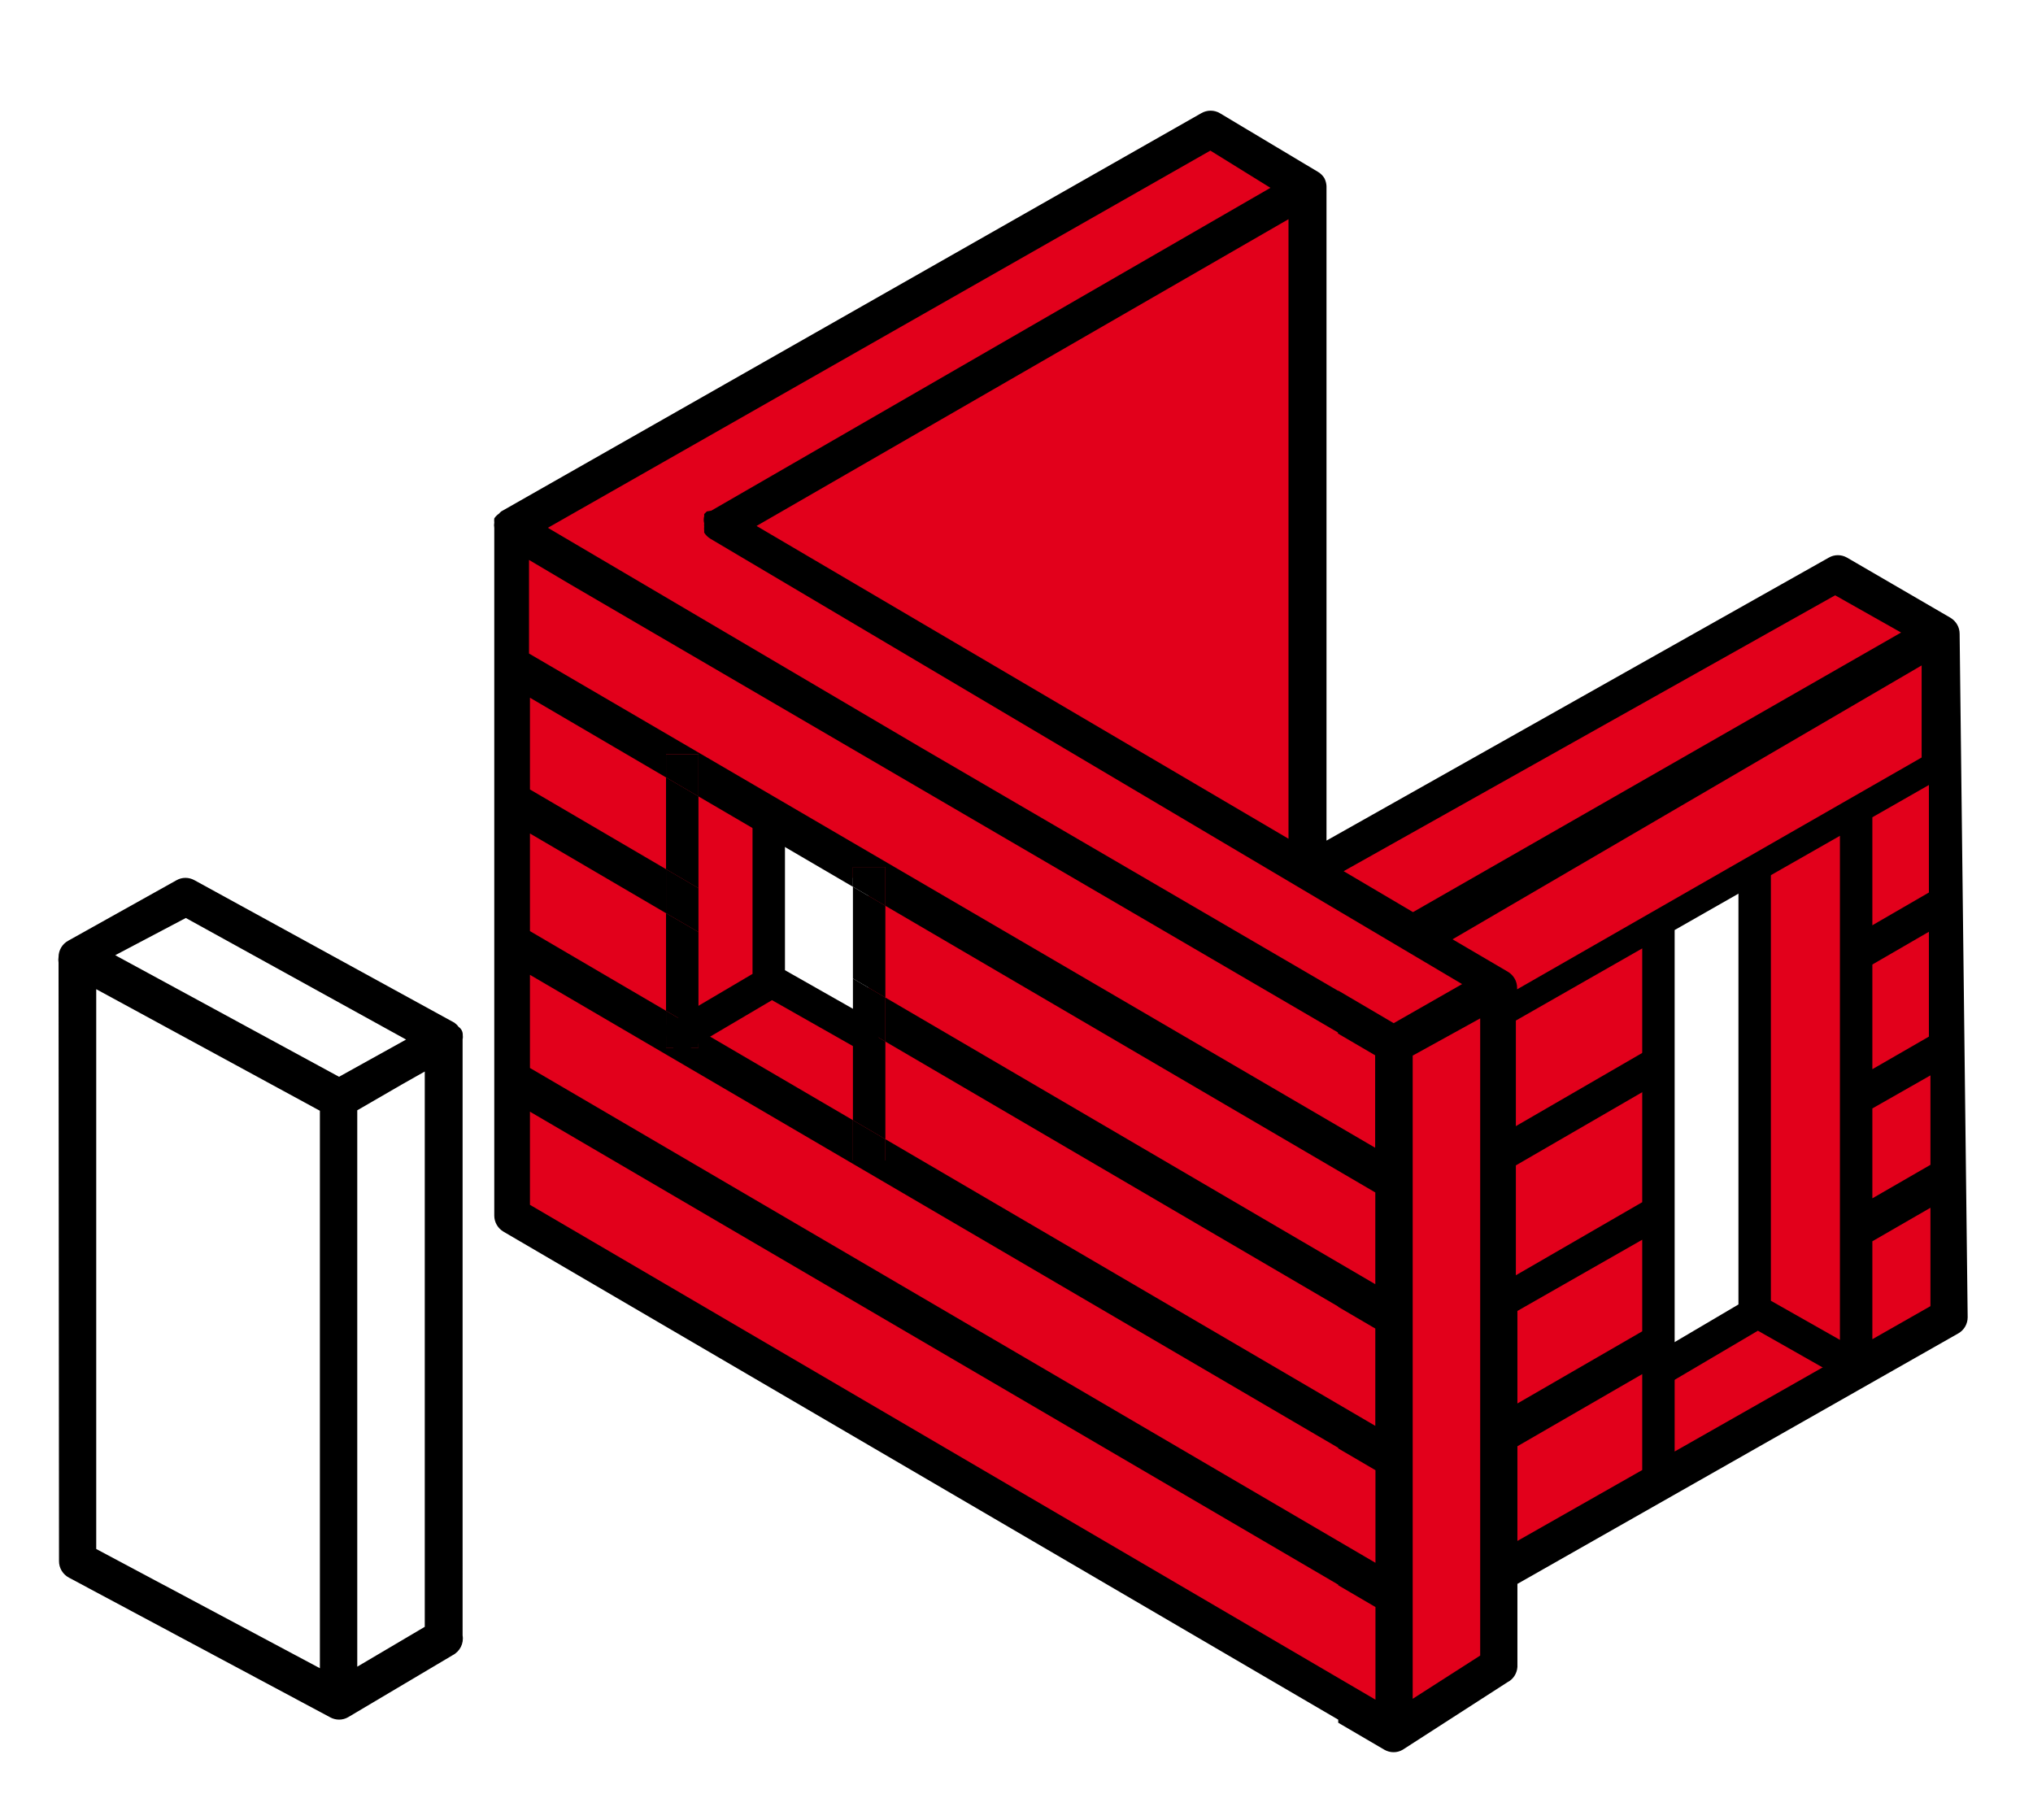 <?xml version="1.0" encoding="UTF-8"?> <!-- Generator: Adobe Illustrator 17.1.0, SVG Export Plug-In . SVG Version: 6.00 Build 0) --> <svg xmlns="http://www.w3.org/2000/svg" xmlns:xlink="http://www.w3.org/1999/xlink" id="Слой_1" x="0px" y="0px" viewBox="-50.2 196.5 1316.2 1178.2" xml:space="preserve"> <path fill="#E2001B" d="M1208.1,611.6l-1.4,0.7l-65.6-39.6L797.6,763V319.9l-62.5-37.4l-453.2,258V986l572,335l67.8-43.7v-59.9 l291.5-165.6L1208.1,611.6z M512,873.8l-65-36v-105l65,38V873.8z M1090,1053.8l-65,36v-298l65-38V1053.8z"></path> <title>icons_2</title> <path d="M249.4,869c0.1-0.8,0.1-1.6,0-2.4c0.1-2.1-0.9-4.1-2.7-5.3c-0.7-1-1.6-1.9-2.7-2.7l0,0L75.8,766.4c-3.7-2.1-8.2-2.1-11.8,0 l-70,39.1c-3.9,2.1-6.3,6.2-6.3,10.6c-0.2,1.2-0.2,2.4,0,3.6L-12,1207c-0.1,4.6,2.5,8.8,6.5,10.9l168.9,90.3c3.7,2.1,8.2,2.1,11.8,0 l0,0l67.6-40.1c4.7-2.4,7.4-7.6,6.5-12.8V868l0,0V869z M70.1,790.8l142.6,78.7l-43.4,24.1L24.4,814.9L70.1,790.8z M12.1,836.9 l144.8,78.7v360.9l-144.8-77.2V836.9z M181.1,1275.5V915.3l29.2-16.9l14.5-8.2v359.5L181.1,1275.5z"></path> <g> <g> <polygon fill="none" points="1162,888.8 1198.6,867.6 1198.6,867.4 1198.6,809.7 1162,830.6 "></polygon> <polygon fill="none" points="932.2,1194.2 1013,1148.2 1013,1086.2 932.2,1132.9 "></polygon> <polygon fill="none" points="931.2,1022.1 1013,974.8 1013,915.6 931.2,962.2 "></polygon> <path fill="none" d="M932,836v1l261.9-150.1v-59.6L890.2,804.6l35.7,21C929.6,827.8,931.9,831.7,932,836z"></path> <polygon fill="none" points="932.2,1105.1 1013,1058.4 1013,999.2 932.2,1045.2 "></polygon> <path fill="none" d="M409.4,545.2c-1.6-1-2.9-2.3-3.9-3.9c0-0.5,0-1,0-1.4c-0.1-0.8-0.1-1.6,0-2.4c-0.1-0.7-0.1-1.4,0-2.2 c-0.4-1.5-0.4-3.1,0-4.6c0-0.5,0-1,0-1.4l1.7-1.7l2.9-0.5l362-209l-38.9-24.1L304.5,538.2l241.8,142.4L816.1,838v-0.2l35.9,21.1 l44.2-25.3L409.4,545.2z"></path> <polygon fill="none" points="292.9,648.2 292.9,707.6 381,759.2 381,699.8 "></polygon> <polygon fill="none" points="523,842.3 840.2,1027.9 840.2,968.6 523,782.9 "></polygon> <polygon fill="none" points="502,830 502,770.6 402,712.1 402,771.5 "></polygon> <polygon points="402,712.1 381,699.8 381,759.2 402,771.5 "></polygon> <polygon points="502,770.6 502,830 523,842.3 523,782.9 "></polygon> <polygon fill="none" points="402,799.9 402,863.2 502,921.7 502,858.5 "></polygon> <polygon fill="none" points="840.2,1119.6 840.2,1056.6 816.1,1042.5 816.1,1042.3 523,870.8 523,934 "></polygon> <polygon fill="none" points="292.9,736.1 292.9,799.3 381,850.9 381,787.7 "></polygon> <polygon points="381,787.7 381,850.9 402,863.2 402,799.9 "></polygon> <polygon points="502,921.7 523,934 523,870.8 502,858.5 "></polygon> <polygon fill="none" points="864.4,1296.2 908.1,1268.3 908.1,855.8 864.4,879.9 "></polygon> <polygon fill="none" points="816.1,864.9 318.9,574.6 292.4,558.9 292.4,619.5 840.2,939.6 840.2,879.7 816.1,865.6 "></polygon> <polygon fill="none" points="816.1,1133.8 292.9,827.6 292.9,887.9 840.2,1208.2 840.2,1148.3 816.1,1134.2 "></polygon> <polygon fill="none" points="784,739.5 784,338.4 439.6,537 "></polygon> <polygon fill="none" points="1180.6,606 1137.9,581.9 819.7,760.5 864.6,787 "></polygon> <polygon fill="none" points="1162,1063.5 1199.6,1042.1 1199.6,978.4 1162,1000.1 "></polygon> <polygon fill="none" points="1162,972.4 1199.6,950.6 1199.6,950.4 1199.6,892.7 1162,914.2 "></polygon> <polygon fill="none" points="816.1,1222.3 292.9,916.1 292.9,976.5 840.2,1296.8 840.2,1236.9 816.1,1222.7 "></polygon> <path d="M1218.5,606.8c0-4.3-2.3-8.2-6-10.4l-66.9-38.9c-3.7-2.1-8.2-2.1-11.8,0L808.6,740.7V316.9c-0.1-1.8-0.6-3.5-1.4-5.1 c-1-1.6-2.3-2.9-3.9-3.9l-63.7-38.1c-3.7-2.2-8.3-2.2-12.1,0L274.3,527.6c-0.5,0.4-1,0.9-1.4,1.4c-1.2,0.8-2.3,1.9-3.1,3.1 c-0.1,0.9-0.1,1.8,0,2.7c-0.2,1.1-0.2,2.3,0,3.4v445.3c0,4.3,2.3,8.2,6,10.4l540.4,315.9v2l29.9,17.5c3.7,2.1,8.2,2.1,11.8,0 l67.8-43.7c3.8-1.9,6.2-5.7,6.5-9.9v-53.8l285.5-162.2c3.7-2.1,6-6.1,6-10.4L1218.5,606.8z M1137.9,581.9l42.7,24.1l-316,181 l-44.9-26.5L1137.9,581.9z M840.2,1296.8L292.9,976.5v-60.3l523.3,306.2v0.4l24.1,14.1V1296.8z M840.2,1208.2L292.9,887.9v-60.3 l523.3,306.2v0.4l24.1,14.1V1208.2z M840.2,1027.9L523,842.3v28.5l293.1,171.5v0.2l24.1,14.1v63L523,934v13.8h-21v-26.1l-100-58.5 v11.6h-21v-23.9l-88.1-51.6v-63.2l88.1,51.6v-28.5l-88.1-51.6v-59.4l88.1,51.6v-15h21v27.3l100,58.5v-12.8h21v25.1l317.2,185.6 V1027.9z M840.2,939.6l-547.9-320v-60.6l26.5,15.7l497.2,290.2v0.7l24.1,14.1V939.6z M852.1,858.9l-35.9-21.1v0.2L546.3,680.6 L304.5,538.2l428.9-244.2l38.9,24.1l-362,209l-2.9,0.5l-1.7,1.7c0,0.5,0,1,0,1.4c-0.4,1.5-0.4,3.1,0,4.6c-0.1,0.7-0.1,1.4,0,2.2 c-0.1,0.8-0.1,1.6,0,2.4c0,0.5,0,1,0,1.4c1,1.6,2.3,2.9,3.9,3.9l486.8,288.4L852.1,858.9z M784,338.4v401.1L439.6,537L784,338.4z M908.1,1268.3l-43.7,28V879.9l43.7-24.1V1268.3z M890.2,804.6l303.7-177.3v59.6L932,837v-1c0-4.3-2.3-8.2-6-10.4L890.2,804.6z M1198.6,704.7v162.7v0.2l-36.6,21.1V725.6L1198.6,704.7z M1013,1148.2l-80.8,45.9v-61.3l80.8-46.7V1148.2z M1013,1058.4 l-80.8,46.7v-59.9l80.8-46.1V1058.4z M1013,974.8l-81.8,47.3V857.2l81.8-46.7V974.8z M1141,900.9v25.2v58.3v27.8v63.2l-107,60.8 V1074v-27.8v-59.1v-24.5V798.6l107-61V900.9z M1199.6,1042.1l-37.6,21.4v-63.4l37.6-21.7V1042.1z M1199.6,950.4v0.2l-37.6,21.7 v-58.2l37.6-21.4V950.4z"></path> <polygon points="381,874.8 402,874.8 402,863.2 381,850.9 "></polygon> <polygon points="402,771.5 381,759.2 381,787.7 402,799.9 "></polygon> <polygon points="402,684.8 381,684.8 381,699.8 402,712.1 "></polygon> <polygon points="523,757.8 502,757.8 502,770.6 523,782.9 "></polygon> <polygon points="502,858.5 523,870.8 523,842.3 502,830 "></polygon> <polygon points="502,947.8 523,947.8 523,934 502,921.7 "></polygon> <rect x="911.9" y="903.6" transform="matrix(0.865 -0.501 0.501 0.865 -327.501 610.761)" width="121.1" height="22"></rect> <rect x="1145.5" y="785.7" transform="matrix(0.865 -0.501 0.501 0.865 -240.106 699.977)" width="73.3" height="22"></rect> <polygon points="1160.7,1075.1 1096.3,1038.6 1096.3,752.1 1075.3,764.1 1075.3,1041 1016.3,1075.8 1027,1093.9 1087.9,1058 1150.3,1093.4 "></polygon> </g> <polygon points="522.3,861.1 458,824.6 458,731.1 437,713.1 437,827 378,861.8 388.7,879.9 449.6,844 512,879.4 "></polygon> </g> </svg> 